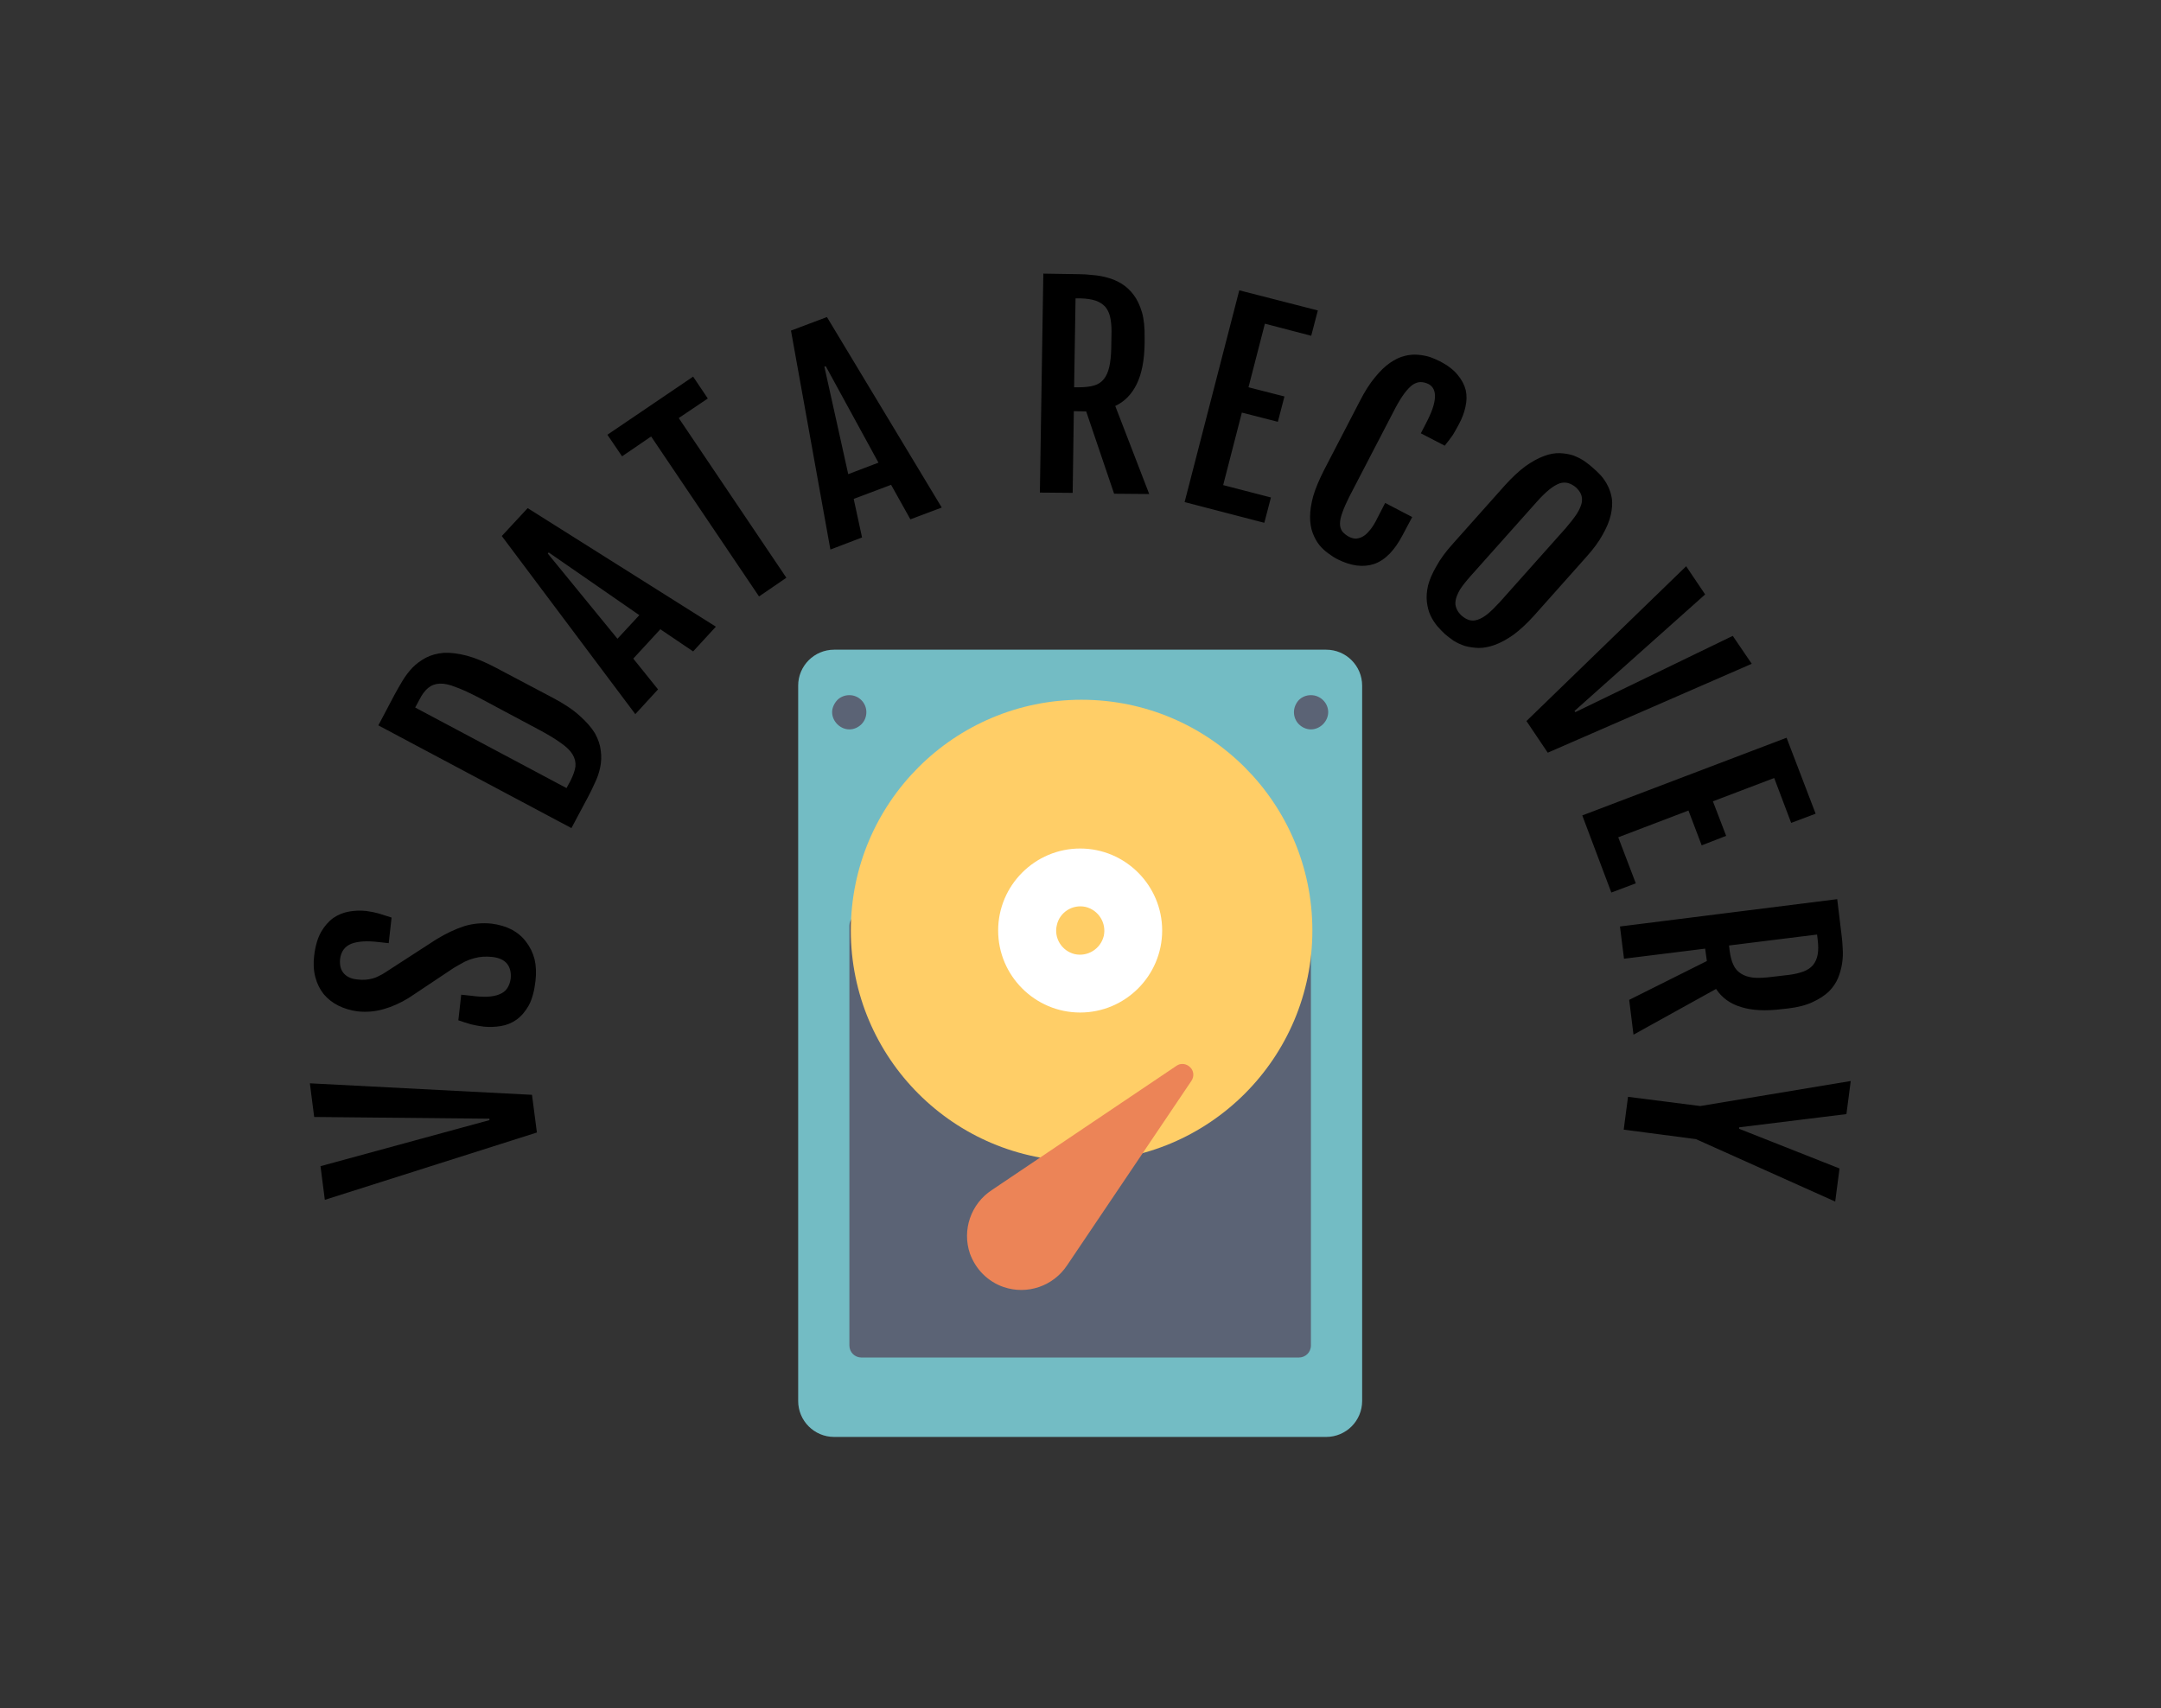 <svg viewBox="0 0 6.316 4.993" xmlns:xlink="http://www.w3.org/1999/xlink" version="1.1" xmlns="http://www.w3.org/2000/svg"><rect x="0" y="0" width="6.316" height="4.993" fill="#333333" stroke="none"/><g transform="matrix(0.841,0,0,0.841,3.157,4.358)"><g transform="matrix(1,0,0,1,0,0)"><path fill-rule="nonzero" fill="#000000" d="M -2.625 -1.012 L -2.64 -1.129 L -2.053 -1.289 L -2.053 -1.294 L -2.662 -1.3 L -2.677 -1.417 L -1.905 -1.377 L -1.888 -1.246 L -2.625 -1.012 M -2.073 -1.614 Q -2.097 -1.617 -2.117 -1.622 Q -2.138 -1.628 -2.161 -1.636 L -2.151 -1.725 L -2.114 -1.721 Q -2.084 -1.717 -2.06 -1.718 Q -2.036 -1.719 -2.019 -1.726 Q -2.001 -1.733 -1.992 -1.746 Q -1.982 -1.76 -1.979 -1.781 Q -1.976 -1.813 -1.992 -1.833 Q -2.008 -1.852 -2.042 -1.856 Q -2.06 -1.858 -2.075 -1.857 Q -2.09 -1.856 -2.105 -1.852 Q -2.121 -1.848 -2.138 -1.84 Q -2.155 -1.831 -2.177 -1.818 L -2.333 -1.714 Q -2.377 -1.687 -2.42 -1.675 Q -2.464 -1.662 -2.511 -1.667 Q -2.548 -1.672 -2.578 -1.687 Q -2.608 -1.702 -2.629 -1.727 Q -2.649 -1.752 -2.658 -1.786 Q -2.667 -1.82 -2.662 -1.861 Q -2.656 -1.911 -2.638 -1.943 Q -2.62 -1.974 -2.595 -1.992 Q -2.57 -2.009 -2.54 -2.014 Q -2.511 -2.019 -2.482 -2.016 Q -2.458 -2.013 -2.437 -2.007 Q -2.417 -2.001 -2.393 -1.993 L -2.403 -1.904 L -2.439 -1.908 Q -2.499 -1.915 -2.533 -1.902 Q -2.567 -1.888 -2.572 -1.849 Q -2.575 -1.817 -2.559 -1.799 Q -2.543 -1.781 -2.513 -1.778 Q -2.497 -1.776 -2.484 -1.777 Q -2.471 -1.778 -2.46 -1.781 Q -2.448 -1.784 -2.437 -1.79 Q -2.426 -1.795 -2.414 -1.803 L -2.238 -1.917 Q -2.187 -1.948 -2.141 -1.963 Q -2.095 -1.977 -2.046 -1.972 Q -2.006 -1.967 -1.975 -1.951 Q -1.944 -1.934 -1.925 -1.908 Q -1.905 -1.882 -1.896 -1.848 Q -1.888 -1.813 -1.893 -1.772 Q -1.899 -1.72 -1.916 -1.688 Q -1.934 -1.656 -1.959 -1.638 Q -1.983 -1.621 -2.013 -1.616 Q -2.043 -1.611 -2.073 -1.614 M -2.439 -2.661 L -2.383 -2.767 Q -2.37 -2.791 -2.355 -2.816 Q -2.34 -2.841 -2.32 -2.862 Q -2.3 -2.882 -2.274 -2.896 Q -2.247 -2.91 -2.212 -2.913 Q -2.177 -2.915 -2.131 -2.903 Q -2.086 -2.891 -2.028 -2.86 L -1.833 -2.757 Q -1.774 -2.726 -1.739 -2.694 Q -1.704 -2.663 -1.686 -2.633 Q -1.669 -2.602 -1.666 -2.573 Q -1.662 -2.543 -1.668 -2.515 Q -1.674 -2.486 -1.687 -2.46 Q -1.699 -2.433 -1.712 -2.409 L -1.768 -2.304 L -2.439 -2.661 M -1.771 -2.469 Q -1.757 -2.497 -1.754 -2.518 Q -1.752 -2.54 -1.764 -2.56 Q -1.776 -2.58 -1.805 -2.6 Q -1.834 -2.621 -1.881 -2.646 L -2.089 -2.757 Q -2.137 -2.782 -2.17 -2.794 Q -2.202 -2.807 -2.226 -2.806 Q -2.249 -2.805 -2.266 -2.791 Q -2.283 -2.777 -2.297 -2.749 L -2.311 -2.723 L -1.785 -2.443 L -1.771 -2.469 M -2.01 -3.319 L -1.92 -3.416 L -1.266 -3.004 L -1.345 -2.918 L -1.459 -2.995 L -1.553 -2.893 L -1.467 -2.786 L -1.546 -2.7 L -2.01 -3.319 M -1.532 -3.044 L -1.847 -3.262 L -1.85 -3.258 L -1.608 -2.962 L -1.532 -3.044 M -1.491 -3.665 L -1.592 -3.596 L -1.643 -3.671 L -1.345 -3.873 L -1.294 -3.797 L -1.395 -3.729 L -1.021 -3.174 L -1.116 -3.109 L -1.491 -3.665 M -1.005 -4.033 L -0.88 -4.08 L -0.481 -3.418 L -0.59 -3.377 L -0.657 -3.497 L -0.787 -3.448 L -0.758 -3.314 L -0.868 -3.272 L -1.005 -4.033 M -0.701 -3.574 L -0.884 -3.909 L -0.889 -3.908 L -0.806 -3.534 L -0.701 -3.574 M -0.128 -4.231 L -0.003 -4.229 Q 0.018 -4.229 0.044 -4.226 Q 0.07 -4.224 0.095 -4.217 Q 0.121 -4.21 0.144 -4.196 Q 0.168 -4.181 0.186 -4.157 Q 0.204 -4.133 0.215 -4.096 Q 0.225 -4.06 0.224 -4.008 L 0.224 -3.989 Q 0.223 -3.902 0.197 -3.848 Q 0.171 -3.794 0.122 -3.771 L 0.24 -3.465 L 0.118 -3.466 L 0.021 -3.752 L -0.022 -3.753 L -0.026 -3.469 L -0.14 -3.47 L -0.128 -4.231 M -0.004 -3.836 Q 0.027 -3.836 0.048 -3.842 Q 0.069 -3.848 0.082 -3.864 Q 0.095 -3.88 0.101 -3.906 Q 0.107 -3.932 0.108 -3.97 L 0.109 -4.03 Q 0.109 -4.059 0.104 -4.081 Q 0.099 -4.102 0.087 -4.116 Q 0.074 -4.13 0.054 -4.137 Q 0.033 -4.144 0.001 -4.145 L -0.016 -4.145 L -0.021 -3.836 L -0.004 -3.836 M 0.553 -4.173 L 0.826 -4.103 L 0.803 -4.015 L 0.642 -4.057 L 0.585 -3.836 L 0.71 -3.804 L 0.687 -3.716 L 0.562 -3.748 L 0.497 -3.496 L 0.663 -3.453 L 0.64 -3.365 L 0.363 -3.437 L 0.553 -4.173 M 0.895 -3.238 Q 0.879 -3.246 0.862 -3.259 Q 0.845 -3.271 0.831 -3.288 Q 0.817 -3.306 0.808 -3.33 Q 0.799 -3.354 0.799 -3.386 Q 0.799 -3.417 0.81 -3.458 Q 0.822 -3.498 0.848 -3.549 L 0.972 -3.788 Q 0.998 -3.839 1.025 -3.871 Q 1.051 -3.903 1.077 -3.921 Q 1.103 -3.939 1.128 -3.945 Q 1.152 -3.951 1.174 -3.949 Q 1.197 -3.947 1.216 -3.941 Q 1.235 -3.934 1.251 -3.926 Q 1.291 -3.905 1.312 -3.879 Q 1.333 -3.854 1.34 -3.826 Q 1.346 -3.798 1.339 -3.768 Q 1.333 -3.739 1.317 -3.709 Q 1.306 -3.688 1.295 -3.67 Q 1.283 -3.653 1.267 -3.633 L 1.184 -3.676 L 1.202 -3.711 Q 1.231 -3.766 1.233 -3.8 Q 1.235 -3.834 1.211 -3.847 Q 1.197 -3.854 1.183 -3.854 Q 1.17 -3.854 1.156 -3.845 Q 1.142 -3.835 1.127 -3.815 Q 1.112 -3.795 1.095 -3.763 L 0.935 -3.455 Q 0.919 -3.423 0.911 -3.4 Q 0.903 -3.378 0.903 -3.362 Q 0.903 -3.346 0.911 -3.335 Q 0.92 -3.324 0.935 -3.316 Q 0.945 -3.311 0.956 -3.31 Q 0.968 -3.31 0.98 -3.316 Q 0.992 -3.322 1.003 -3.335 Q 1.015 -3.348 1.026 -3.368 L 1.06 -3.434 L 1.154 -3.385 L 1.121 -3.323 Q 1.079 -3.242 1.022 -3.222 Q 0.965 -3.203 0.895 -3.238 M 1.268 -2.978 Q 1.255 -2.99 1.241 -3.006 Q 1.227 -3.023 1.217 -3.044 Q 1.208 -3.064 1.205 -3.09 Q 1.202 -3.116 1.209 -3.147 Q 1.217 -3.178 1.238 -3.214 Q 1.258 -3.251 1.296 -3.293 L 1.476 -3.495 Q 1.514 -3.537 1.548 -3.562 Q 1.582 -3.586 1.612 -3.597 Q 1.641 -3.608 1.667 -3.607 Q 1.692 -3.606 1.714 -3.599 Q 1.735 -3.591 1.753 -3.579 Q 1.77 -3.567 1.783 -3.555 Q 1.796 -3.544 1.81 -3.529 Q 1.824 -3.513 1.834 -3.493 Q 1.844 -3.473 1.848 -3.448 Q 1.851 -3.423 1.844 -3.392 Q 1.837 -3.361 1.816 -3.324 Q 1.796 -3.287 1.757 -3.244 L 1.578 -3.043 Q 1.54 -3.001 1.506 -2.976 Q 1.472 -2.952 1.442 -2.941 Q 1.412 -2.93 1.385 -2.93 Q 1.359 -2.931 1.337 -2.937 Q 1.316 -2.944 1.298 -2.955 Q 1.281 -2.967 1.268 -2.978 M 1.326 -3.042 Q 1.339 -3.031 1.352 -3.027 Q 1.366 -3.023 1.381 -3.028 Q 1.397 -3.033 1.416 -3.048 Q 1.434 -3.063 1.458 -3.089 L 1.688 -3.347 Q 1.712 -3.375 1.726 -3.396 Q 1.739 -3.417 1.743 -3.434 Q 1.746 -3.45 1.741 -3.463 Q 1.736 -3.476 1.723 -3.488 Q 1.71 -3.499 1.696 -3.503 Q 1.682 -3.507 1.666 -3.502 Q 1.65 -3.496 1.631 -3.481 Q 1.611 -3.465 1.587 -3.438 L 1.357 -3.18 Q 1.333 -3.153 1.32 -3.133 Q 1.308 -3.112 1.305 -3.096 Q 1.302 -3.08 1.308 -3.067 Q 1.313 -3.054 1.326 -3.042 M 2.106 -3.214 L 2.172 -3.116 L 1.718 -2.711 L 1.721 -2.707 L 2.268 -2.972 L 2.334 -2.875 L 1.625 -2.566 L 1.551 -2.676 L 2.106 -3.214 M 2.455 -2.618 L 2.556 -2.354 L 2.471 -2.322 L 2.412 -2.478 L 2.199 -2.397 L 2.245 -2.277 L 2.16 -2.244 L 2.114 -2.365 L 1.87 -2.272 L 1.931 -2.112 L 1.846 -2.08 L 1.745 -2.348 L 2.455 -2.618 M 2.631 -2.057 L 2.646 -1.933 Q 2.649 -1.912 2.65 -1.886 Q 2.652 -1.86 2.648 -1.834 Q 2.644 -1.808 2.634 -1.783 Q 2.623 -1.757 2.602 -1.736 Q 2.58 -1.715 2.545 -1.699 Q 2.511 -1.683 2.459 -1.677 L 2.44 -1.675 Q 2.354 -1.664 2.297 -1.682 Q 2.24 -1.699 2.21 -1.745 L 1.923 -1.586 L 1.908 -1.707 L 2.178 -1.842 L 2.172 -1.885 L 1.89 -1.85 L 1.876 -1.962 L 2.631 -2.057 M 2.257 -1.879 Q 2.261 -1.848 2.27 -1.829 Q 2.279 -1.809 2.297 -1.798 Q 2.314 -1.787 2.341 -1.784 Q 2.367 -1.782 2.405 -1.787 L 2.465 -1.794 Q 2.494 -1.798 2.515 -1.806 Q 2.535 -1.814 2.547 -1.828 Q 2.559 -1.843 2.563 -1.864 Q 2.567 -1.886 2.563 -1.917 L 2.561 -1.934 L 2.255 -1.896 L 2.257 -1.879 M 2.155 -1.338 L 2.678 -1.425 L 2.663 -1.31 L 2.29 -1.264 L 2.29 -1.259 L 2.639 -1.121 L 2.624 -1.006 L 2.14 -1.223 L 1.889 -1.256 L 1.904 -1.37 L 2.155 -1.338"></path></g><g transform="matrix(1,0,0,1,0,0)"><g clip-path="url(#SvgjsClipPath44220)"><g clip-path="url(#SvgjsClipPath442182d01793f-6cde-4db9-a52b-1dc3697ce05c)"><path fill-rule="nonzero" transform="matrix(1,0,0,1,0,0)" fill="#73bcc4" d="M -0.855 -2.924 L 0.855 -2.924 C 0.924 -2.924 0.98 -2.868 0.98 -2.799 L 0.98 -0.313 C 0.98 -0.244 0.924 -0.188 0.855 -0.188 L -0.855 -0.188 C -0.924 -0.188 -0.98 -0.244 -0.98 -0.313 L -0.98 -2.799 C -0.98 -2.868 -0.924 -2.924 -0.855 -2.924 Z"></path></g><g clip-path="url(#SvgjsClipPath442182d01793f-6cde-4db9-a52b-1dc3697ce05c)"><path fill-rule="nonzero" transform="matrix(1,0,0,1,0,0)" fill="#5b6375" d="M -0.76 -2.007 L 0.76 -2.007 C 0.783 -2.007 0.802 -1.988 0.802 -1.965 L 0.802 -0.506 C 0.802 -0.482 0.783 -0.464 0.76 -0.464 L -0.76 -0.464 C -0.783 -0.464 -0.802 -0.482 -0.802 -0.506 L -0.802 -1.965 C -0.802 -1.988 -0.783 -2.007 -0.76 -2.007 Z"></path></g><g clip-path="url(#SvgjsClipPath442182d01793f-6cde-4db9-a52b-1dc3697ce05c)"><path fill-rule="nonzero" transform="matrix(1,0,0,1,0,0)" fill="#ffce67" d="M 0.807 -1.948 C 0.807 -1.505 0.448 -1.146 0.005 -1.146 C -0.438 -1.146 -0.797 -1.505 -0.797 -1.948 C -0.797 -2.391 -0.438 -2.75 0.005 -2.75 C 0.448 -2.75 0.807 -2.391 0.807 -1.948 Z"></path></g><g clip-path="url(#SvgjsClipPath442182d01793f-6cde-4db9-a52b-1dc3697ce05c)"><path fill-rule="nonzero" transform="matrix(1,0,0,1,0,0)" fill="#ffffff" d="M 0.285 -1.948 C 0.285 -1.791 0.157 -1.663 -0 -1.663 C -0.157 -1.663 -0.285 -1.791 -0.285 -1.948 C -0.285 -2.105 -0.157 -2.233 -0 -2.233 C 0.157 -2.233 0.285 -2.105 0.285 -1.948 Z"></path></g><g clip-path="url(#SvgjsClipPath442182d01793f-6cde-4db9-a52b-1dc3697ce05c)"><path fill-rule="nonzero" transform="matrix(1,0,0,1,0,0)" fill="#ffce67" d="M 0.019 -2.03 C 0.064 -2.019 0.092 -1.974 0.082 -1.929 C 0.071 -1.884 0.026 -1.856 -0.019 -1.866 C -0.064 -1.877 -0.092 -1.922 -0.081 -1.967 C -0.071 -2.012 -0.026 -2.04 0.019 -2.03 Z"></path></g><g clip-path="url(#SvgjsClipPath442182d01793f-6cde-4db9-a52b-1dc3697ce05c)"><path fill-rule="nonzero" transform="matrix(1,0,0,1,0,0)" fill="#ec8457" d="M -0.338 -0.754 L -0.338 -0.754 C -0.358 -0.774 -0.373 -0.798 -0.383 -0.825 C -0.411 -0.907 -0.38 -0.998 -0.307 -1.046 L 0.335 -1.478 C 0.349 -1.488 0.369 -1.486 0.382 -1.473 C 0.395 -1.461 0.397 -1.441 0.387 -1.426 L -0.045 -0.785 C -0.093 -0.712 -0.184 -0.681 -0.266 -0.709 C -0.293 -0.718 -0.318 -0.734 -0.338 -0.754 Z"></path></g><g clip-path="url(#SvgjsClipPath442182d01793f-6cde-4db9-a52b-1dc3697ce05c)"><path fill-rule="nonzero" transform="matrix(1,0,0,1,0,0)" fill="#5b6375" d="M -0.743 -2.707 C -0.743 -2.691 -0.749 -2.676 -0.76 -2.665 C -0.771 -2.654 -0.786 -2.647 -0.802 -2.647 C -0.818 -2.647 -0.833 -2.654 -0.844 -2.665 C -0.855 -2.676 -0.862 -2.691 -0.862 -2.707 C -0.862 -2.722 -0.855 -2.737 -0.844 -2.749 C -0.833 -2.76 -0.818 -2.766 -0.802 -2.766 C -0.769 -2.766 -0.743 -2.739 -0.743 -2.707 Z"></path></g><g clip-path="url(#SvgjsClipPath442182d01793f-6cde-4db9-a52b-1dc3697ce05c)"><path fill-rule="nonzero" transform="matrix(1,0,0,1,0,0)" fill="#5b6375" d="M 0.862 -2.707 C 0.862 -2.691 0.855 -2.676 0.844 -2.665 C 0.833 -2.654 0.818 -2.647 0.802 -2.647 C 0.786 -2.647 0.771 -2.654 0.76 -2.665 C 0.749 -2.676 0.743 -2.691 0.743 -2.707 C 0.743 -2.722 0.749 -2.737 0.76 -2.749 C 0.771 -2.76 0.786 -2.766 0.802 -2.766 C 0.835 -2.766 0.862 -2.739 0.862 -2.707 Z"></path></g></g></g></g><defs><clipPath id="SvgjsClipPath44220"><path d="M -0.98 -2.924 h 1.96 v 2.737 h -1.96 Z"></path></clipPath><clipPath id="SvgjsClipPath442182d01793f-6cde-4db9-a52b-1dc3697ce05c"><path d="M -0.98 -2.924 L 0.98 -2.924 L 0.98 -0.188 L -0.98 -0.188 Z"></path></clipPath></defs></svg>